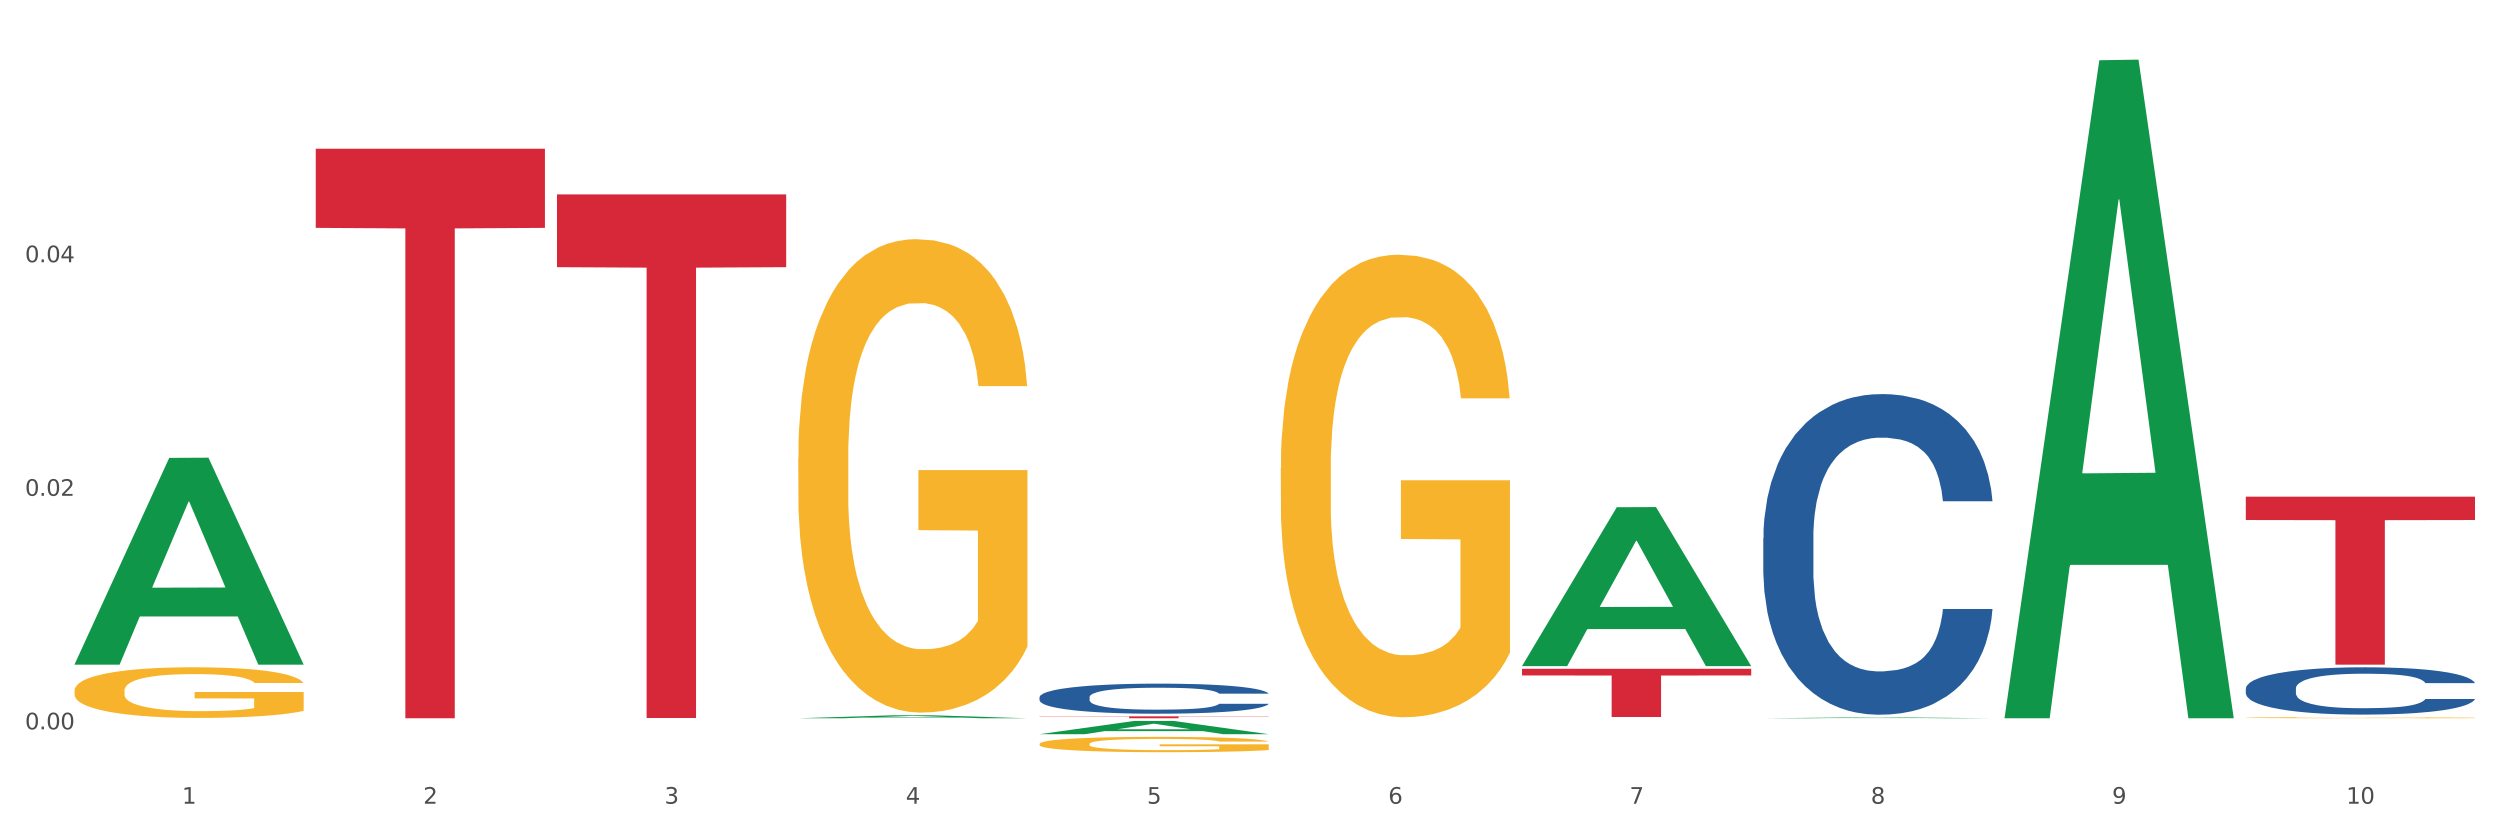 <?xml version="1.0" encoding="utf-8" standalone="no"?>
<!DOCTYPE svg PUBLIC "-//W3C//DTD SVG 1.1//EN"
  "http://www.w3.org/Graphics/SVG/1.1/DTD/svg11.dtd">
<svg xmlns:xlink="http://www.w3.org/1999/xlink" width="1080pt" height="360pt" viewBox="0 0 1080 360" xmlns="http://www.w3.org/2000/svg" version="1.1">
 <rect x="0" y="0" width="1080" height="360" fill="#333333" stroke="none"/>
 <defs>
  <style type="text/css">*{stroke-linejoin: round; stroke-linecap: butt}</style>
 </defs>
 <g id="figure_1">
  <g id="patch_1">
   <path d="M 0 360 
L 1080 360 
L 1080 0 
L 0 0 
z
" style="fill: #ffffff; stroke: #ffffff; stroke-linejoin: miter"/>
  </g>
  <g id="axes_1">
   <g id="matplotlib.axis_1">
    <g id="xtick_1">
     <g id="text_1">
      <!-- 1 -->
      <g style="fill: #4d4d4d" transform="translate(78.627 347.204) scale(0.096 -0.096)">
       <defs>
        <path id="DejaVuSans-31" d="M 794 531 
L 1825 531 
L 1825 4091 
L 703 3866 
L 703 4441 
L 1819 4666 
L 2450 4666 
L 2450 531 
L 3481 531 
L 3481 0 
L 794 0 
L 794 531 
z
" transform="scale(0.016)"/>
       </defs>
       <use xlink:href="#DejaVuSans-31"/>
      </g>
     </g>
    </g>
    <g id="xtick_2">
     <g id="text_2">
      <!-- 2 -->
      <g style="fill: #4d4d4d" transform="translate(182.851 347.204) scale(0.096 -0.096)">
       <defs>
        <path id="DejaVuSans-32" d="M 1228 531 
L 3431 531 
L 3431 0 
L 469 0 
L 469 531 
Q 828 903 1448 1529 
Q 2069 2156 2228 2338 
Q 2531 2678 2651 2914 
Q 2772 3150 2772 3378 
Q 2772 3750 2511 3984 
Q 2250 4219 1831 4219 
Q 1534 4219 1204 4116 
Q 875 4013 500 3803 
L 500 4441 
Q 881 4594 1212 4672 
Q 1544 4750 1819 4750 
Q 2544 4750 2975 4387 
Q 3406 4025 3406 3419 
Q 3406 3131 3298 2873 
Q 3191 2616 2906 2266 
Q 2828 2175 2409 1742 
Q 1991 1309 1228 531 
z
" transform="scale(0.016)"/>
       </defs>
       <use xlink:href="#DejaVuSans-32"/>
      </g>
     </g>
    </g>
    <g id="xtick_3">
     <g id="text_3">
      <!-- 3 -->
      <g style="fill: #4d4d4d" transform="translate(287.074 347.204) scale(0.096 -0.096)">
       <defs>
        <path id="DejaVuSans-33" d="M 2597 2516 
Q 3050 2419 3304 2112 
Q 3559 1806 3559 1356 
Q 3559 666 3084 287 
Q 2609 -91 1734 -91 
Q 1441 -91 1130 -33 
Q 819 25 488 141 
L 488 750 
Q 750 597 1062 519 
Q 1375 441 1716 441 
Q 2309 441 2620 675 
Q 2931 909 2931 1356 
Q 2931 1769 2642 2001 
Q 2353 2234 1838 2234 
L 1294 2234 
L 1294 2753 
L 1863 2753 
Q 2328 2753 2575 2939 
Q 2822 3125 2822 3475 
Q 2822 3834 2567 4026 
Q 2313 4219 1838 4219 
Q 1578 4219 1281 4162 
Q 984 4106 628 3988 
L 628 4550 
Q 988 4650 1302 4700 
Q 1616 4750 1894 4750 
Q 2613 4750 3031 4423 
Q 3450 4097 3450 3541 
Q 3450 3153 3228 2886 
Q 3006 2619 2597 2516 
z
" transform="scale(0.016)"/>
       </defs>
       <use xlink:href="#DejaVuSans-33"/>
      </g>
     </g>
    </g>
    <g id="xtick_4">
     <g id="text_4">
      <!-- 4 -->
      <g style="fill: #4d4d4d" transform="translate(391.298 347.204) scale(0.096 -0.096)">
       <defs>
        <path id="DejaVuSans-34" d="M 2419 4116 
L 825 1625 
L 2419 1625 
L 2419 4116 
z
M 2253 4666 
L 3047 4666 
L 3047 1625 
L 3713 1625 
L 3713 1100 
L 3047 1100 
L 3047 0 
L 2419 0 
L 2419 1100 
L 313 1100 
L 313 1709 
L 2253 4666 
z
" transform="scale(0.016)"/>
       </defs>
       <use xlink:href="#DejaVuSans-34"/>
      </g>
     </g>
    </g>
    <g id="xtick_5">
     <g id="text_5">
      <!-- 5 -->
      <g style="fill: #4d4d4d" transform="translate(495.522 347.204) scale(0.096 -0.096)">
       <defs>
        <path id="DejaVuSans-35" d="M 691 4666 
L 3169 4666 
L 3169 4134 
L 1269 4134 
L 1269 2991 
Q 1406 3038 1543 3061 
Q 1681 3084 1819 3084 
Q 2600 3084 3056 2656 
Q 3513 2228 3513 1497 
Q 3513 744 3044 326 
Q 2575 -91 1722 -91 
Q 1428 -91 1123 -41 
Q 819 9 494 109 
L 494 744 
Q 775 591 1075 516 
Q 1375 441 1709 441 
Q 2250 441 2565 725 
Q 2881 1009 2881 1497 
Q 2881 1984 2565 2268 
Q 2250 2553 1709 2553 
Q 1456 2553 1204 2497 
Q 953 2441 691 2322 
L 691 4666 
z
" transform="scale(0.016)"/>
       </defs>
       <use xlink:href="#DejaVuSans-35"/>
      </g>
     </g>
    </g>
    <g id="xtick_6">
     <g id="text_6">
      <!-- 6 -->
      <g style="fill: #4d4d4d" transform="translate(599.745 347.204) scale(0.096 -0.096)">
       <defs>
        <path id="DejaVuSans-36" d="M 2113 2584 
Q 1688 2584 1439 2293 
Q 1191 2003 1191 1497 
Q 1191 994 1439 701 
Q 1688 409 2113 409 
Q 2538 409 2786 701 
Q 3034 994 3034 1497 
Q 3034 2003 2786 2293 
Q 2538 2584 2113 2584 
z
M 3366 4563 
L 3366 3988 
Q 3128 4100 2886 4159 
Q 2644 4219 2406 4219 
Q 1781 4219 1451 3797 
Q 1122 3375 1075 2522 
Q 1259 2794 1537 2939 
Q 1816 3084 2150 3084 
Q 2853 3084 3261 2657 
Q 3669 2231 3669 1497 
Q 3669 778 3244 343 
Q 2819 -91 2113 -91 
Q 1303 -91 875 529 
Q 447 1150 447 2328 
Q 447 3434 972 4092 
Q 1497 4750 2381 4750 
Q 2619 4750 2861 4703 
Q 3103 4656 3366 4563 
z
" transform="scale(0.016)"/>
       </defs>
       <use xlink:href="#DejaVuSans-36"/>
      </g>
     </g>
    </g>
    <g id="xtick_7">
     <g id="text_7">
      <!-- 7 -->
      <g style="fill: #4d4d4d" transform="translate(703.969 347.204) scale(0.096 -0.096)">
       <defs>
        <path id="DejaVuSans-37" d="M 525 4666 
L 3525 4666 
L 3525 4397 
L 1831 0 
L 1172 0 
L 2766 4134 
L 525 4134 
L 525 4666 
z
" transform="scale(0.016)"/>
       </defs>
       <use xlink:href="#DejaVuSans-37"/>
      </g>
     </g>
    </g>
    <g id="xtick_8">
     <g id="text_8">
      <!-- 8 -->
      <g style="fill: #4d4d4d" transform="translate(808.193 347.204) scale(0.096 -0.096)">
       <defs>
        <path id="DejaVuSans-38" d="M 2034 2216 
Q 1584 2216 1326 1975 
Q 1069 1734 1069 1313 
Q 1069 891 1326 650 
Q 1584 409 2034 409 
Q 2484 409 2743 651 
Q 3003 894 3003 1313 
Q 3003 1734 2745 1975 
Q 2488 2216 2034 2216 
z
M 1403 2484 
Q 997 2584 770 2862 
Q 544 3141 544 3541 
Q 544 4100 942 4425 
Q 1341 4750 2034 4750 
Q 2731 4750 3128 4425 
Q 3525 4100 3525 3541 
Q 3525 3141 3298 2862 
Q 3072 2584 2669 2484 
Q 3125 2378 3379 2068 
Q 3634 1759 3634 1313 
Q 3634 634 3220 271 
Q 2806 -91 2034 -91 
Q 1263 -91 848 271 
Q 434 634 434 1313 
Q 434 1759 690 2068 
Q 947 2378 1403 2484 
z
M 1172 3481 
Q 1172 3119 1398 2916 
Q 1625 2713 2034 2713 
Q 2441 2713 2670 2916 
Q 2900 3119 2900 3481 
Q 2900 3844 2670 4047 
Q 2441 4250 2034 4250 
Q 1625 4250 1398 4047 
Q 1172 3844 1172 3481 
z
" transform="scale(0.016)"/>
       </defs>
       <use xlink:href="#DejaVuSans-38"/>
      </g>
     </g>
    </g>
    <g id="xtick_9">
     <g id="text_9">
      <!-- 9 -->
      <g style="fill: #4d4d4d" transform="translate(912.416 347.204) scale(0.096 -0.096)">
       <defs>
        <path id="DejaVuSans-39" d="M 703 97 
L 703 672 
Q 941 559 1184 500 
Q 1428 441 1663 441 
Q 2288 441 2617 861 
Q 2947 1281 2994 2138 
Q 2813 1869 2534 1725 
Q 2256 1581 1919 1581 
Q 1219 1581 811 2004 
Q 403 2428 403 3163 
Q 403 3881 828 4315 
Q 1253 4750 1959 4750 
Q 2769 4750 3195 4129 
Q 3622 3509 3622 2328 
Q 3622 1225 3098 567 
Q 2575 -91 1691 -91 
Q 1453 -91 1209 -44 
Q 966 3 703 97 
z
M 1959 2075 
Q 2384 2075 2632 2365 
Q 2881 2656 2881 3163 
Q 2881 3666 2632 3958 
Q 2384 4250 1959 4250 
Q 1534 4250 1286 3958 
Q 1038 3666 1038 3163 
Q 1038 2656 1286 2365 
Q 1534 2075 1959 2075 
z
" transform="scale(0.016)"/>
       </defs>
       <use xlink:href="#DejaVuSans-39"/>
      </g>
     </g>
    </g>
    <g id="xtick_10">
     <g id="text_10">
      <!-- 10 -->
      <g style="fill: #4d4d4d" transform="translate(1013.586 347.204) scale(0.096 -0.096)">
       <defs>
        <path id="DejaVuSans-30" d="M 2034 4250 
Q 1547 4250 1301 3770 
Q 1056 3291 1056 2328 
Q 1056 1369 1301 889 
Q 1547 409 2034 409 
Q 2525 409 2770 889 
Q 3016 1369 3016 2328 
Q 3016 3291 2770 3770 
Q 2525 4250 2034 4250 
z
M 2034 4750 
Q 2819 4750 3233 4129 
Q 3647 3509 3647 2328 
Q 3647 1150 3233 529 
Q 2819 -91 2034 -91 
Q 1250 -91 836 529 
Q 422 1150 422 2328 
Q 422 3509 836 4129 
Q 1250 4750 2034 4750 
z
" transform="scale(0.016)"/>
       </defs>
       <use xlink:href="#DejaVuSans-31"/>
       <use xlink:href="#DejaVuSans-30" transform="translate(63.623 0)"/>
      </g>
     </g>
    </g>
    <g id="xtick_11"/>
    <g id="xtick_12"/>
    <g id="xtick_13"/>
    <g id="xtick_14"/>
    <g id="xtick_15"/>
    <g id="xtick_16"/>
    <g id="xtick_17"/>
    <g id="xtick_18"/>
    <g id="xtick_19"/>
   </g>
   <g id="matplotlib.axis_2">
    <g id="ytick_1">
     <g id="text_11">
      <!-- 0.00 -->
      <g style="fill: #4d4d4d" transform="translate(10.8 315.084) scale(0.096 -0.096)">
       <defs>
        <path id="DejaVuSans-2e" d="M 684 794 
L 1344 794 
L 1344 0 
L 684 0 
L 684 794 
z
" transform="scale(0.016)"/>
       </defs>
       <use xlink:href="#DejaVuSans-30"/>
       <use xlink:href="#DejaVuSans-2e" transform="translate(63.623 0)"/>
       <use xlink:href="#DejaVuSans-30" transform="translate(95.41 0)"/>
       <use xlink:href="#DejaVuSans-30" transform="translate(159.033 0)"/>
      </g>
     </g>
    </g>
    <g id="ytick_2">
     <g id="text_12">
      <!-- 0.02 -->
      <g style="fill: #4d4d4d" transform="translate(10.8 214.186) scale(0.096 -0.096)">
       <use xlink:href="#DejaVuSans-30"/>
       <use xlink:href="#DejaVuSans-2e" transform="translate(63.623 0)"/>
       <use xlink:href="#DejaVuSans-30" transform="translate(95.41 0)"/>
       <use xlink:href="#DejaVuSans-32" transform="translate(159.033 0)"/>
      </g>
     </g>
    </g>
    <g id="ytick_3">
     <g id="text_13">
      <!-- 0.04 -->
      <g style="fill: #4d4d4d" transform="translate(10.8 113.288) scale(0.096 -0.096)">
       <use xlink:href="#DejaVuSans-30"/>
       <use xlink:href="#DejaVuSans-2e" transform="translate(63.623 0)"/>
       <use xlink:href="#DejaVuSans-30" transform="translate(95.41 0)"/>
       <use xlink:href="#DejaVuSans-34" transform="translate(159.033 0)"/>
      </g>
     </g>
    </g>
    <g id="ytick_4"/>
    <g id="ytick_5"/>
    <g id="ytick_6"/>
   </g>
   <g id="PolyCollection_1">
    <path d="M 32.175 286.957 
L 32.277 286.873 
L 73.107 197.802 
L 90.051 197.718 
L 131.187 287.125 
L 111.589 287.125 
L 102.709 266.306 
L 60.552 266.306 
L 60.246 266.641 
L 51.671 287.125 
L 32.175 287.125 
L 32.175 286.957 
L 65.86 253.881 
L 97.401 253.797 
L 81.783 216.775 
L 81.579 216.607 
L 81.375 216.859 
L 65.758 253.797 
L 65.86 253.881 
L 32.175 286.957 
z
" clip-path="url(#p3714827e54)" style="fill: #109648"/>
    <path d="M 449.069 321.386 
L 449.186 321.38 
L 449.186 321.162 
L 449.42 320.974 
L 450.589 320.521 
L 452.343 320.146 
L 453.628 319.946 
L 454.914 319.782 
L 456.434 319.619 
L 458.304 319.45 
L 461.694 319.202 
L 463.799 319.075 
L 466.37 318.941 
L 471.046 318.748 
L 474.436 318.639 
L 477.943 318.548 
L 483.671 318.439 
L 487.412 318.391 
L 491.386 318.355 
L 496.179 318.33 
L 499.803 318.324 
L 507.752 318.342 
L 514.532 318.397 
L 517.805 318.439 
L 522.014 318.512 
L 524.235 318.56 
L 527.859 318.657 
L 531.599 318.784 
L 534.171 318.893 
L 538.029 319.099 
L 540.951 319.305 
L 543.64 319.559 
L 545.043 319.734 
L 546.095 319.897 
L 547.03 320.085 
L 547.965 320.381 
L 526.923 320.381 
L 526.105 320.17 
L 524.819 319.97 
L 522.949 319.776 
L 521.312 319.655 
L 518.507 319.504 
L 515.935 319.407 
L 513.246 319.335 
L 509.973 319.274 
L 507.401 319.244 
L 503.778 319.22 
L 496.647 319.226 
L 491.854 319.274 
L 488.581 319.335 
L 486.477 319.389 
L 484.606 319.45 
L 482.502 319.534 
L 480.047 319.661 
L 478.294 319.776 
L 476.54 319.922 
L 475.138 320.067 
L 473.852 320.236 
L 472.8 320.418 
L 471.981 320.605 
L 471.28 320.835 
L 470.696 321.216 
L 470.696 322.045 
L 470.929 322.233 
L 471.514 322.481 
L 472.215 322.669 
L 473.384 322.892 
L 474.436 323.044 
L 476.424 323.261 
L 478.645 323.443 
L 480.398 323.558 
L 482.152 323.655 
L 485.191 323.788 
L 488.581 323.897 
L 491.503 323.963 
L 495.478 324.024 
L 498.167 324.048 
L 500.505 324.06 
L 506.232 324.06 
L 510.324 324.042 
L 514.883 324 
L 518.39 323.945 
L 521.312 323.879 
L 524.585 323.77 
L 526.69 323.667 
L 526.69 322.402 
L 500.972 322.396 
L 500.972 321.555 
L 548.082 321.555 
L 548.082 324.024 
L 546.095 324.151 
L 543.874 324.266 
L 541.536 324.369 
L 538.029 324.496 
L 533.82 324.617 
L 530.08 324.701 
L 526.105 324.774 
L 521.429 324.841 
L 515.351 324.901 
L 511.61 324.925 
L 506.934 324.943 
L 501.44 324.95 
L 496.647 324.937 
L 491.971 324.907 
L 487.061 324.853 
L 482.268 324.774 
L 478.645 324.695 
L 475.021 324.599 
L 471.163 324.472 
L 468.124 324.351 
L 465.786 324.242 
L 463.214 324.102 
L 460.409 323.921 
L 458.304 323.758 
L 456.434 323.588 
L 454.447 323.37 
L 453.044 323.183 
L 451.641 322.947 
L 450.823 322.771 
L 449.888 322.499 
L 449.186 322.118 
L 449.069 321.386 
z
" clip-path="url(#p3714827e54)" style="fill: #f7b32b"/>
    <path d="M 553.293 202.365 
L 553.41 202.183 
L 553.41 195.613 
L 553.644 189.956 
L 554.813 176.27 
L 556.566 164.956 
L 557.852 158.934 
L 559.138 154.007 
L 560.658 149.08 
L 562.528 143.971 
L 565.918 136.489 
L 568.022 132.657 
L 570.594 128.642 
L 575.27 122.802 
L 578.66 119.518 
L 582.167 116.781 
L 587.895 113.496 
L 591.636 112.036 
L 595.61 110.941 
L 600.403 110.211 
L 604.027 110.029 
L 611.976 110.576 
L 618.756 112.218 
L 622.029 113.496 
L 626.237 115.686 
L 628.458 117.145 
L 632.082 120.065 
L 635.823 123.897 
L 638.395 127.182 
L 642.252 133.387 
L 645.175 139.591 
L 647.863 147.255 
L 649.266 152.547 
L 650.318 157.474 
L 651.253 163.131 
L 652.189 172.073 
L 631.147 172.073 
L 630.329 165.686 
L 629.043 159.664 
L 627.173 153.825 
L 625.536 150.175 
L 622.73 145.613 
L 620.159 142.693 
L 617.47 140.503 
L 614.197 138.679 
L 611.625 137.766 
L 608.001 137.036 
L 600.87 137.219 
L 596.078 138.679 
L 592.805 140.503 
L 590.7 142.146 
L 588.83 143.971 
L 586.726 146.525 
L 584.271 150.357 
L 582.518 153.825 
L 580.764 158.204 
L 579.361 162.584 
L 578.075 167.693 
L 577.023 173.168 
L 576.205 178.825 
L 575.504 185.759 
L 574.919 197.256 
L 574.919 222.256 
L 575.153 227.913 
L 575.737 235.395 
L 576.439 241.052 
L 577.608 247.804 
L 578.66 252.366 
L 580.647 258.935 
L 582.868 264.41 
L 584.622 267.877 
L 586.375 270.796 
L 589.415 274.811 
L 592.805 278.096 
L 595.727 280.103 
L 599.702 281.928 
L 602.39 282.658 
L 604.728 283.023 
L 610.456 283.023 
L 614.548 282.475 
L 619.107 281.198 
L 622.613 279.556 
L 625.536 277.548 
L 628.809 274.264 
L 630.913 271.161 
L 630.913 233.022 
L 605.196 232.84 
L 605.196 207.475 
L 652.306 207.475 
L 652.306 281.928 
L 650.318 285.76 
L 648.097 289.227 
L 645.759 292.329 
L 642.252 296.162 
L 638.044 299.811 
L 634.303 302.366 
L 630.329 304.556 
L 625.653 306.563 
L 619.574 308.388 
L 615.833 309.118 
L 611.158 309.665 
L 605.663 309.848 
L 600.87 309.483 
L 596.195 308.57 
L 591.285 306.928 
L 586.492 304.556 
L 582.868 302.184 
L 579.244 299.264 
L 575.387 295.432 
L 572.347 291.782 
L 570.009 288.497 
L 567.438 284.3 
L 564.632 278.826 
L 562.528 273.899 
L 560.658 268.789 
L 558.67 262.22 
L 557.268 256.563 
L 555.865 249.446 
L 555.047 244.154 
L 554.111 235.942 
L 553.41 224.446 
L 553.293 202.365 
z
" clip-path="url(#p3714827e54)" style="fill: #f7b32b"/>
    <path d="M 970.188 310.056 
L 970.304 310.055 
L 970.304 310.041 
L 970.538 310.028 
L 971.707 309.998 
L 973.461 309.973 
L 974.747 309.959 
L 976.032 309.949 
L 977.552 309.938 
L 979.422 309.926 
L 982.813 309.91 
L 984.917 309.901 
L 987.488 309.892 
L 992.164 309.879 
L 995.554 309.872 
L 999.061 309.866 
L 1004.789 309.859 
L 1008.53 309.856 
L 1012.505 309.853 
L 1017.297 309.851 
L 1020.921 309.851 
L 1028.87 309.852 
L 1035.65 309.856 
L 1038.923 309.859 
L 1043.132 309.864 
L 1045.353 309.867 
L 1048.977 309.873 
L 1052.717 309.882 
L 1055.289 309.889 
L 1059.147 309.903 
L 1062.069 309.917 
L 1064.758 309.934 
L 1066.161 309.945 
L 1067.213 309.956 
L 1068.148 309.969 
L 1069.083 309.989 
L 1048.041 309.989 
L 1047.223 309.974 
L 1045.937 309.961 
L 1044.067 309.948 
L 1042.43 309.94 
L 1039.625 309.93 
L 1037.053 309.923 
L 1034.364 309.919 
L 1031.091 309.915 
L 1028.52 309.913 
L 1024.896 309.911 
L 1017.765 309.911 
L 1012.972 309.915 
L 1009.699 309.919 
L 1007.595 309.922 
L 1005.724 309.926 
L 1003.62 309.932 
L 1001.165 309.94 
L 999.412 309.948 
L 997.659 309.958 
L 996.256 309.968 
L 994.97 309.979 
L 993.918 309.991 
L 993.1 310.004 
L 992.398 310.019 
L 991.814 310.044 
L 991.814 310.1 
L 992.047 310.112 
L 992.632 310.129 
L 993.333 310.141 
L 994.502 310.156 
L 995.554 310.167 
L 997.542 310.181 
L 999.763 310.193 
L 1001.516 310.201 
L 1003.27 310.207 
L 1006.309 310.216 
L 1009.699 310.224 
L 1012.621 310.228 
L 1016.596 310.232 
L 1019.285 310.234 
L 1021.623 310.235 
L 1027.351 310.235 
L 1031.442 310.233 
L 1036.001 310.23 
L 1039.508 310.227 
L 1042.43 310.222 
L 1045.704 310.215 
L 1047.808 310.208 
L 1047.808 310.124 
L 1022.09 310.123 
L 1022.09 310.067 
L 1069.2 310.067 
L 1069.2 310.232 
L 1067.213 310.241 
L 1064.992 310.248 
L 1062.654 310.255 
L 1059.147 310.264 
L 1054.938 310.272 
L 1051.198 310.277 
L 1047.223 310.282 
L 1042.547 310.287 
L 1036.469 310.291 
L 1032.728 310.292 
L 1028.052 310.294 
L 1022.558 310.294 
L 1017.765 310.293 
L 1013.089 310.291 
L 1008.179 310.288 
L 1003.387 310.282 
L 999.763 310.277 
L 996.139 310.271 
L 992.281 310.262 
L 989.242 310.254 
L 986.904 310.247 
L 984.332 310.237 
L 981.527 310.225 
L 979.422 310.214 
L 977.552 310.203 
L 975.565 310.188 
L 974.162 310.176 
L 972.759 310.16 
L 971.941 310.148 
L 971.006 310.13 
L 970.304 310.105 
L 970.188 310.056 
z
" clip-path="url(#p3714827e54)" style="fill: #f7b32b"/>
    <path d="M 970.188 297.453 
L 970.305 297.435 
L 970.305 296.912 
L 970.656 296.203 
L 971.943 294.896 
L 973.582 293.907 
L 976.39 292.75 
L 977.912 292.264 
L 979.902 291.723 
L 983.998 290.846 
L 988.679 290.099 
L 991.956 289.688 
L 994.414 289.427 
L 999.915 288.96 
L 1003.075 288.755 
L 1006.352 288.587 
L 1009.161 288.475 
L 1013.842 288.344 
L 1017.587 288.288 
L 1021.917 288.27 
L 1025.546 288.288 
L 1030.344 288.363 
L 1037.366 288.587 
L 1040.058 288.718 
L 1043.686 288.942 
L 1047.431 289.24 
L 1050.474 289.539 
L 1053.985 289.968 
L 1057.613 290.528 
L 1061.125 291.238 
L 1063.582 291.891 
L 1065.572 292.582 
L 1067.327 293.421 
L 1068.615 294.336 
L 1069.2 295.101 
L 1047.782 295.101 
L 1047.197 294.411 
L 1046.027 293.664 
L 1044.857 293.16 
L 1043.569 292.75 
L 1041.58 292.283 
L 1039.824 291.984 
L 1036.898 291.63 
L 1034.206 291.406 
L 1031.983 291.275 
L 1029.291 291.163 
L 1023.556 291.051 
L 1019.46 291.051 
L 1016.885 291.088 
L 1013.725 291.182 
L 1011.033 291.312 
L 1007.873 291.536 
L 1005.415 291.779 
L 1002.958 292.096 
L 1001.553 292.32 
L 999.447 292.731 
L 998.042 293.067 
L 996.17 293.645 
L 995.116 294.056 
L 993.244 295.12 
L 992.424 295.904 
L 992.073 296.445 
L 991.839 297.043 
L 991.839 299.954 
L 992.541 301.261 
L 993.127 301.821 
L 994.063 302.455 
L 995.818 303.277 
L 998.393 304.079 
L 1001.085 304.658 
L 1003.309 305.013 
L 1005.415 305.274 
L 1007.522 305.479 
L 1010.097 305.666 
L 1012.203 305.778 
L 1015.363 305.89 
L 1019.109 305.946 
L 1022.035 305.946 
L 1028.003 305.853 
L 1030.695 305.759 
L 1033.27 305.629 
L 1036.079 305.423 
L 1038.303 305.199 
L 1039.59 305.031 
L 1041.697 304.677 
L 1043.335 304.303 
L 1044.739 303.874 
L 1045.676 303.501 
L 1046.729 302.941 
L 1047.548 302.306 
L 1047.782 301.97 
L 1069.2 301.97 
L 1068.732 302.642 
L 1067.913 303.295 
L 1066.274 304.173 
L 1064.987 304.677 
L 1062.997 305.293 
L 1060.89 305.815 
L 1057.965 306.394 
L 1055.273 306.823 
L 1052.464 307.196 
L 1049.421 307.532 
L 1043.92 307.999 
L 1041.931 308.13 
L 1037.717 308.354 
L 1034.44 308.484 
L 1029.642 308.615 
L 1024.726 308.69 
L 1019.577 308.708 
L 1015.012 308.671 
L 1009.98 308.559 
L 1006.82 308.447 
L 1003.309 308.279 
L 999.212 308.018 
L 995.35 307.7 
L 991.722 307.327 
L 988.328 306.898 
L 985.168 306.413 
L 981.072 305.61 
L 978.029 304.826 
L 975.805 304.098 
L 974.284 303.482 
L 972.762 302.698 
L 971.943 302.157 
L 970.656 300.85 
L 970.188 299.637 
L 970.188 297.453 
z
" clip-path="url(#p3714827e54)" style="fill: #255c99"/>
    <path d="M 761.74 232.483 
L 761.857 232.356 
L 761.857 228.814 
L 762.208 224.007 
L 763.496 215.151 
L 765.134 208.446 
L 767.943 200.603 
L 769.465 197.314 
L 771.454 193.645 
L 775.551 187.699 
L 780.232 182.639 
L 783.509 179.856 
L 785.967 178.084 
L 791.467 174.922 
L 794.627 173.53 
L 797.904 172.392 
L 800.713 171.632 
L 805.395 170.747 
L 809.14 170.367 
L 813.47 170.241 
L 817.098 170.367 
L 821.897 170.873 
L 828.919 172.392 
L 831.611 173.277 
L 835.239 174.795 
L 838.984 176.819 
L 842.027 178.843 
L 845.538 181.753 
L 849.166 185.548 
L 852.677 190.356 
L 855.135 194.783 
L 857.125 199.464 
L 858.88 205.157 
L 860.168 211.356 
L 860.753 216.543 
L 839.335 216.543 
L 838.75 211.862 
L 837.58 206.802 
L 836.409 203.386 
L 835.122 200.603 
L 833.132 197.44 
L 831.377 195.416 
L 828.451 193.012 
L 825.759 191.494 
L 823.535 190.609 
L 820.843 189.85 
L 815.109 189.091 
L 811.012 189.091 
L 808.438 189.344 
L 805.278 189.976 
L 802.586 190.862 
L 799.426 192.38 
L 796.968 194.024 
L 794.51 196.175 
L 793.106 197.693 
L 790.999 200.476 
L 789.595 202.753 
L 787.722 206.675 
L 786.669 209.458 
L 784.796 216.669 
L 783.977 221.983 
L 783.626 225.651 
L 783.392 229.7 
L 783.392 249.435 
L 784.094 258.291 
L 784.679 262.086 
L 785.616 266.387 
L 787.371 271.953 
L 789.946 277.393 
L 792.638 281.315 
L 794.862 283.719 
L 796.968 285.49 
L 799.075 286.881 
L 801.65 288.147 
L 803.756 288.906 
L 806.916 289.665 
L 810.661 290.044 
L 813.587 290.044 
L 819.556 289.412 
L 822.248 288.779 
L 824.823 287.894 
L 827.632 286.502 
L 829.855 284.984 
L 831.143 283.845 
L 833.249 281.442 
L 834.888 278.911 
L 836.292 276.002 
L 837.229 273.472 
L 838.282 269.676 
L 839.101 265.375 
L 839.335 263.098 
L 860.753 263.098 
L 860.285 267.652 
L 859.465 272.08 
L 857.827 278.026 
L 856.539 281.442 
L 854.55 285.616 
L 852.443 289.159 
L 849.517 293.08 
L 846.825 295.99 
L 844.017 298.52 
L 840.974 300.797 
L 835.473 303.96 
L 833.483 304.846 
L 829.27 306.364 
L 825.993 307.249 
L 821.195 308.135 
L 816.279 308.641 
L 811.13 308.767 
L 806.565 308.514 
L 801.533 307.755 
L 798.373 306.996 
L 794.862 305.858 
L 790.765 304.087 
L 786.903 301.936 
L 783.275 299.406 
L 779.881 296.496 
L 776.721 293.207 
L 772.625 287.767 
L 769.582 282.454 
L 767.358 277.52 
L 765.837 273.345 
L 764.315 268.032 
L 763.496 264.363 
L 762.208 255.507 
L 761.74 247.284 
L 761.74 232.483 
z
" clip-path="url(#p3714827e54)" style="fill: #255c99"/>
    <path d="M 449.069 301.172 
L 449.187 301.16 
L 449.187 300.828 
L 449.538 300.377 
L 450.825 299.546 
L 452.464 298.918 
L 455.272 298.182 
L 456.794 297.874 
L 458.783 297.53 
L 462.88 296.972 
L 467.561 296.498 
L 470.838 296.237 
L 473.296 296.071 
L 478.797 295.774 
L 481.957 295.644 
L 485.234 295.537 
L 488.042 295.466 
L 492.724 295.383 
L 496.469 295.347 
L 500.799 295.335 
L 504.427 295.347 
L 509.226 295.395 
L 516.248 295.537 
L 518.94 295.62 
L 522.568 295.762 
L 526.313 295.952 
L 529.356 296.142 
L 532.867 296.415 
L 536.495 296.771 
L 540.006 297.221 
L 542.464 297.637 
L 544.454 298.075 
L 546.209 298.609 
L 547.497 299.191 
L 548.082 299.677 
L 526.664 299.677 
L 526.079 299.238 
L 524.909 298.764 
L 523.738 298.443 
L 522.451 298.182 
L 520.461 297.886 
L 518.706 297.696 
L 515.78 297.471 
L 513.088 297.328 
L 510.864 297.245 
L 508.173 297.174 
L 502.438 297.103 
L 498.342 297.103 
L 495.767 297.126 
L 492.607 297.186 
L 489.915 297.269 
L 486.755 297.411 
L 484.297 297.565 
L 481.84 297.767 
L 480.435 297.909 
L 478.328 298.17 
L 476.924 298.384 
L 475.051 298.752 
L 473.998 299.013 
L 472.126 299.689 
L 471.306 300.187 
L 470.955 300.531 
L 470.721 300.911 
L 470.721 302.761 
L 471.423 303.592 
L 472.009 303.947 
L 472.945 304.351 
L 474.7 304.873 
L 477.275 305.383 
L 479.967 305.751 
L 482.191 305.976 
L 484.297 306.142 
L 486.404 306.273 
L 488.979 306.391 
L 491.085 306.462 
L 494.245 306.534 
L 497.991 306.569 
L 500.916 306.569 
L 506.885 306.51 
L 509.577 306.45 
L 512.152 306.367 
L 514.961 306.237 
L 517.184 306.095 
L 518.472 305.988 
L 520.578 305.762 
L 522.217 305.525 
L 523.621 305.252 
L 524.558 305.015 
L 525.611 304.659 
L 526.43 304.256 
L 526.664 304.042 
L 548.082 304.042 
L 547.614 304.469 
L 546.795 304.885 
L 545.156 305.442 
L 543.869 305.762 
L 541.879 306.154 
L 539.772 306.486 
L 536.846 306.854 
L 534.155 307.127 
L 531.346 307.364 
L 528.303 307.577 
L 522.802 307.874 
L 520.813 307.957 
L 516.599 308.099 
L 513.322 308.182 
L 508.524 308.265 
L 503.608 308.313 
L 498.459 308.325 
L 493.894 308.301 
L 488.862 308.23 
L 485.702 308.159 
L 482.191 308.052 
L 478.094 307.886 
L 474.232 307.684 
L 470.604 307.447 
L 467.21 307.174 
L 464.05 306.866 
L 459.954 306.356 
L 456.911 305.857 
L 454.687 305.395 
L 453.166 305.003 
L 451.644 304.505 
L 450.825 304.161 
L 449.538 303.331 
L 449.069 302.56 
L 449.069 301.172 
z
" clip-path="url(#p3714827e54)" style="fill: #255c99"/>
    <path d="M 136.399 64.25 
L 235.411 64.25 
L 235.411 98.442 
L 196.463 98.673 
L 196.463 310.294 
L 175.112 310.294 
L 175.112 98.673 
L 136.399 98.442 
L 136.399 64.481 
L 136.399 64.25 
z
" clip-path="url(#p3714827e54)" style="fill: #d62839"/>
    <path d="M 240.622 83.983 
L 339.635 83.983 
L 339.635 115.415 
L 300.687 115.627 
L 300.687 310.163 
L 279.336 310.163 
L 279.336 115.627 
L 240.622 115.415 
L 240.622 84.196 
L 240.622 83.983 
z
" clip-path="url(#p3714827e54)" style="fill: #d62839"/>
    <path d="M 449.069 309.468 
L 548.082 309.468 
L 548.082 309.582 
L 509.134 309.583 
L 509.134 310.294 
L 487.783 310.294 
L 487.783 309.583 
L 449.069 309.582 
L 449.069 309.468 
L 449.069 309.468 
z
" clip-path="url(#p3714827e54)" style="fill: #d62839"/>
    <path d="M 657.517 288.908 
L 756.529 288.908 
L 756.529 291.804 
L 717.581 291.824 
L 717.581 309.748 
L 696.23 309.748 
L 696.23 291.824 
L 657.517 291.804 
L 657.517 288.928 
L 657.517 288.908 
z
" clip-path="url(#p3714827e54)" style="fill: #d62839"/>
    <path d="M 970.188 214.562 
L 1069.2 214.562 
L 1069.2 224.646 
L 1030.252 224.714 
L 1030.252 287.127 
L 1008.901 287.127 
L 1008.901 224.714 
L 970.188 224.646 
L 970.188 214.63 
L 970.188 214.562 
z
" clip-path="url(#p3714827e54)" style="fill: #d62839"/>
    <path d="M 344.846 197.829 
L 344.963 197.642 
L 344.963 190.918 
L 345.197 185.127 
L 346.366 171.118 
L 348.119 159.537 
L 349.405 153.373 
L 350.691 148.33 
L 352.21 143.286 
L 354.081 138.056 
L 357.471 130.398 
L 359.575 126.475 
L 362.147 122.366 
L 366.823 116.388 
L 370.213 113.026 
L 373.72 110.224 
L 379.448 106.862 
L 383.188 105.368 
L 387.163 104.247 
L 391.956 103.5 
L 395.579 103.313 
L 403.529 103.873 
L 410.309 105.555 
L 413.582 106.862 
L 417.79 109.104 
L 420.011 110.598 
L 423.635 113.587 
L 427.376 117.509 
L 429.947 120.871 
L 433.805 127.222 
L 436.728 133.573 
L 439.416 141.418 
L 440.819 146.835 
L 441.871 151.879 
L 442.806 157.669 
L 443.741 166.822 
L 422.7 166.822 
L 421.882 160.284 
L 420.596 154.12 
L 418.725 148.143 
L 417.089 144.407 
L 414.283 139.737 
L 411.711 136.749 
L 409.023 134.507 
L 405.75 132.639 
L 403.178 131.705 
L 399.554 130.958 
L 392.423 131.145 
L 387.63 132.639 
L 384.357 134.507 
L 382.253 136.188 
L 380.383 138.056 
L 378.279 140.671 
L 375.824 144.594 
L 374.07 148.143 
L 372.317 152.626 
L 370.914 157.109 
L 369.628 162.339 
L 368.576 167.943 
L 367.758 173.733 
L 367.056 180.831 
L 366.472 192.599 
L 366.472 218.189 
L 366.706 223.98 
L 367.29 231.638 
L 367.992 237.429 
L 369.161 244.34 
L 370.213 249.01 
L 372.2 255.734 
L 374.421 261.338 
L 376.174 264.887 
L 377.928 267.876 
L 380.967 271.985 
L 384.357 275.347 
L 387.28 277.402 
L 391.254 279.27 
L 393.943 280.017 
L 396.281 280.391 
L 402.009 280.391 
L 406.1 279.83 
L 410.659 278.523 
L 414.166 276.842 
L 417.089 274.787 
L 420.362 271.425 
L 422.466 268.249 
L 422.466 229.21 
L 396.748 229.023 
L 396.748 203.059 
L 443.858 203.059 
L 443.858 279.27 
L 441.871 283.193 
L 439.65 286.742 
L 437.312 289.917 
L 433.805 293.84 
L 429.597 297.575 
L 425.856 300.19 
L 421.882 302.432 
L 417.206 304.487 
L 411.127 306.355 
L 407.386 307.102 
L 402.71 307.662 
L 397.216 307.849 
L 392.423 307.475 
L 387.747 306.541 
L 382.838 304.86 
L 378.045 302.432 
L 374.421 300.004 
L 370.797 297.015 
L 366.94 293.092 
L 363.9 289.357 
L 361.562 285.994 
L 358.99 281.698 
L 356.185 276.094 
L 354.081 271.051 
L 352.21 265.821 
L 350.223 259.097 
L 348.82 253.306 
L 347.418 246.021 
L 346.599 240.604 
L 345.664 232.199 
L 344.963 220.431 
L 344.846 197.829 
z
" clip-path="url(#p3714827e54)" style="fill: #f7b32b"/>
    <path d="M 32.175 298.375 
L 32.292 298.355 
L 32.292 297.636 
L 32.526 297.017 
L 33.695 295.519 
L 35.448 294.28 
L 36.734 293.621 
L 38.02 293.082 
L 39.54 292.542 
L 41.41 291.983 
L 44.8 291.164 
L 46.904 290.745 
L 49.476 290.305 
L 54.152 289.666 
L 57.542 289.307 
L 61.049 289.007 
L 66.777 288.647 
L 70.517 288.488 
L 74.492 288.368 
L 79.285 288.288 
L 82.909 288.268 
L 90.858 288.328 
L 97.638 288.508 
L 100.911 288.647 
L 105.119 288.887 
L 107.34 289.047 
L 110.964 289.366 
L 114.705 289.786 
L 117.277 290.145 
L 121.134 290.825 
L 124.057 291.504 
L 126.745 292.343 
L 128.148 292.922 
L 129.2 293.461 
L 130.135 294.081 
L 131.071 295.059 
L 110.029 295.059 
L 109.211 294.36 
L 107.925 293.701 
L 106.054 293.062 
L 104.418 292.662 
L 101.612 292.163 
L 99.041 291.843 
L 96.352 291.604 
L 93.079 291.404 
L 90.507 291.304 
L 86.883 291.224 
L 79.752 291.244 
L 74.96 291.404 
L 71.686 291.604 
L 69.582 291.783 
L 67.712 291.983 
L 65.608 292.263 
L 63.153 292.682 
L 61.399 293.062 
L 59.646 293.541 
L 58.243 294.021 
L 56.957 294.58 
L 55.905 295.179 
L 55.087 295.798 
L 54.386 296.557 
L 53.801 297.816 
L 53.801 300.553 
L 54.035 301.172 
L 54.619 301.991 
L 55.321 302.61 
L 56.49 303.349 
L 57.542 303.848 
L 59.529 304.568 
L 61.75 305.167 
L 63.504 305.546 
L 65.257 305.866 
L 68.296 306.305 
L 71.686 306.665 
L 74.609 306.885 
L 78.583 307.084 
L 81.272 307.164 
L 83.61 307.204 
L 89.338 307.204 
L 93.429 307.144 
L 97.988 307.004 
L 101.495 306.825 
L 104.418 306.605 
L 107.691 306.245 
L 109.795 305.906 
L 109.795 301.731 
L 84.078 301.711 
L 84.078 298.935 
L 131.187 298.935 
L 131.187 307.084 
L 129.2 307.504 
L 126.979 307.883 
L 124.641 308.223 
L 121.134 308.642 
L 116.926 309.042 
L 113.185 309.322 
L 109.211 309.561 
L 104.535 309.781 
L 98.456 309.981 
L 94.715 310.061 
L 90.039 310.121 
L 84.545 310.141 
L 79.752 310.101 
L 75.076 310.001 
L 70.167 309.821 
L 65.374 309.561 
L 61.75 309.302 
L 58.126 308.982 
L 54.269 308.563 
L 51.229 308.163 
L 48.891 307.803 
L 46.32 307.344 
L 43.514 306.745 
L 41.41 306.205 
L 39.54 305.646 
L 37.552 304.927 
L 36.15 304.308 
L 34.747 303.529 
L 33.928 302.95 
L 32.993 302.051 
L 32.292 300.792 
L 32.175 298.375 
z
" clip-path="url(#p3714827e54)" style="fill: #f7b32b"/>
    <path d="M 344.846 310.292 
L 344.948 310.29 
L 385.778 308.993 
L 402.722 308.992 
L 443.858 310.294 
L 424.26 310.294 
L 415.379 309.991 
L 373.223 309.991 
L 372.916 309.996 
L 364.342 310.294 
L 344.846 310.294 
L 344.846 310.292 
L 378.53 309.81 
L 410.072 309.808 
L 394.454 309.269 
L 394.25 309.267 
L 394.046 309.27 
L 378.428 309.808 
L 378.53 309.81 
L 344.846 310.292 
z
" clip-path="url(#p3714827e54)" style="fill: #109648"/>
    <path d="M 449.069 317.171 
L 449.172 317.165 
L 490.001 311.442 
L 506.946 311.437 
L 548.082 317.182 
L 528.484 317.182 
L 519.603 315.844 
L 477.446 315.844 
L 477.14 315.865 
L 468.566 317.182 
L 449.069 317.182 
L 449.069 317.171 
L 482.754 315.045 
L 514.295 315.04 
L 498.678 312.661 
L 498.474 312.65 
L 498.269 312.667 
L 482.652 315.04 
L 482.754 315.045 
L 449.069 317.171 
z
" clip-path="url(#p3714827e54)" style="fill: #109648"/>
    <path d="M 657.517 287.637 
L 657.619 287.572 
L 698.449 219.12 
L 715.393 219.055 
L 756.529 287.766 
L 736.931 287.766 
L 728.05 271.765 
L 685.893 271.765 
L 685.587 272.023 
L 677.013 287.766 
L 657.517 287.766 
L 657.517 287.637 
L 691.201 262.217 
L 722.742 262.152 
L 707.125 233.7 
L 706.921 233.571 
L 706.717 233.765 
L 691.099 262.152 
L 691.201 262.217 
L 657.517 287.637 
z
" clip-path="url(#p3714827e54)" style="fill: #109648"/>
    <path d="M 865.964 309.76 
L 866.066 309.492 
L 906.896 26.027 
L 923.84 25.759 
L 964.976 310.294 
L 945.378 310.294 
L 936.498 244.036 
L 894.341 244.036 
L 894.034 245.105 
L 885.46 310.294 
L 865.964 310.294 
L 865.964 309.76 
L 899.649 204.495 
L 931.19 204.228 
L 915.572 86.407 
L 915.368 85.872 
L 915.164 86.674 
L 899.547 204.228 
L 899.649 204.495 
L 865.964 309.76 
z
" clip-path="url(#p3714827e54)" style="fill: #109648"/>
    <path d="M 761.74 310.293 
L 761.842 310.293 
L 802.672 309.91 
L 819.617 309.91 
L 860.753 310.294 
L 841.154 310.294 
L 832.274 310.205 
L 790.117 310.205 
L 789.811 310.206 
L 781.237 310.294 
L 761.74 310.294 
L 761.74 310.293 
L 795.425 310.151 
L 826.966 310.151 
L 811.349 309.992 
L 811.144 309.991 
L 810.94 309.992 
L 795.323 310.151 
L 795.425 310.151 
L 761.74 310.293 
z
" clip-path="url(#p3714827e54)" style="fill: #109648"/>
   </g>
  </g>
 </g>
 <defs>
  <clipPath id="p3714827e54">
   <rect x="32.175" y="10.8" width="1037.025" height="329.109"/>
  </clipPath>
 </defs>
</svg>

